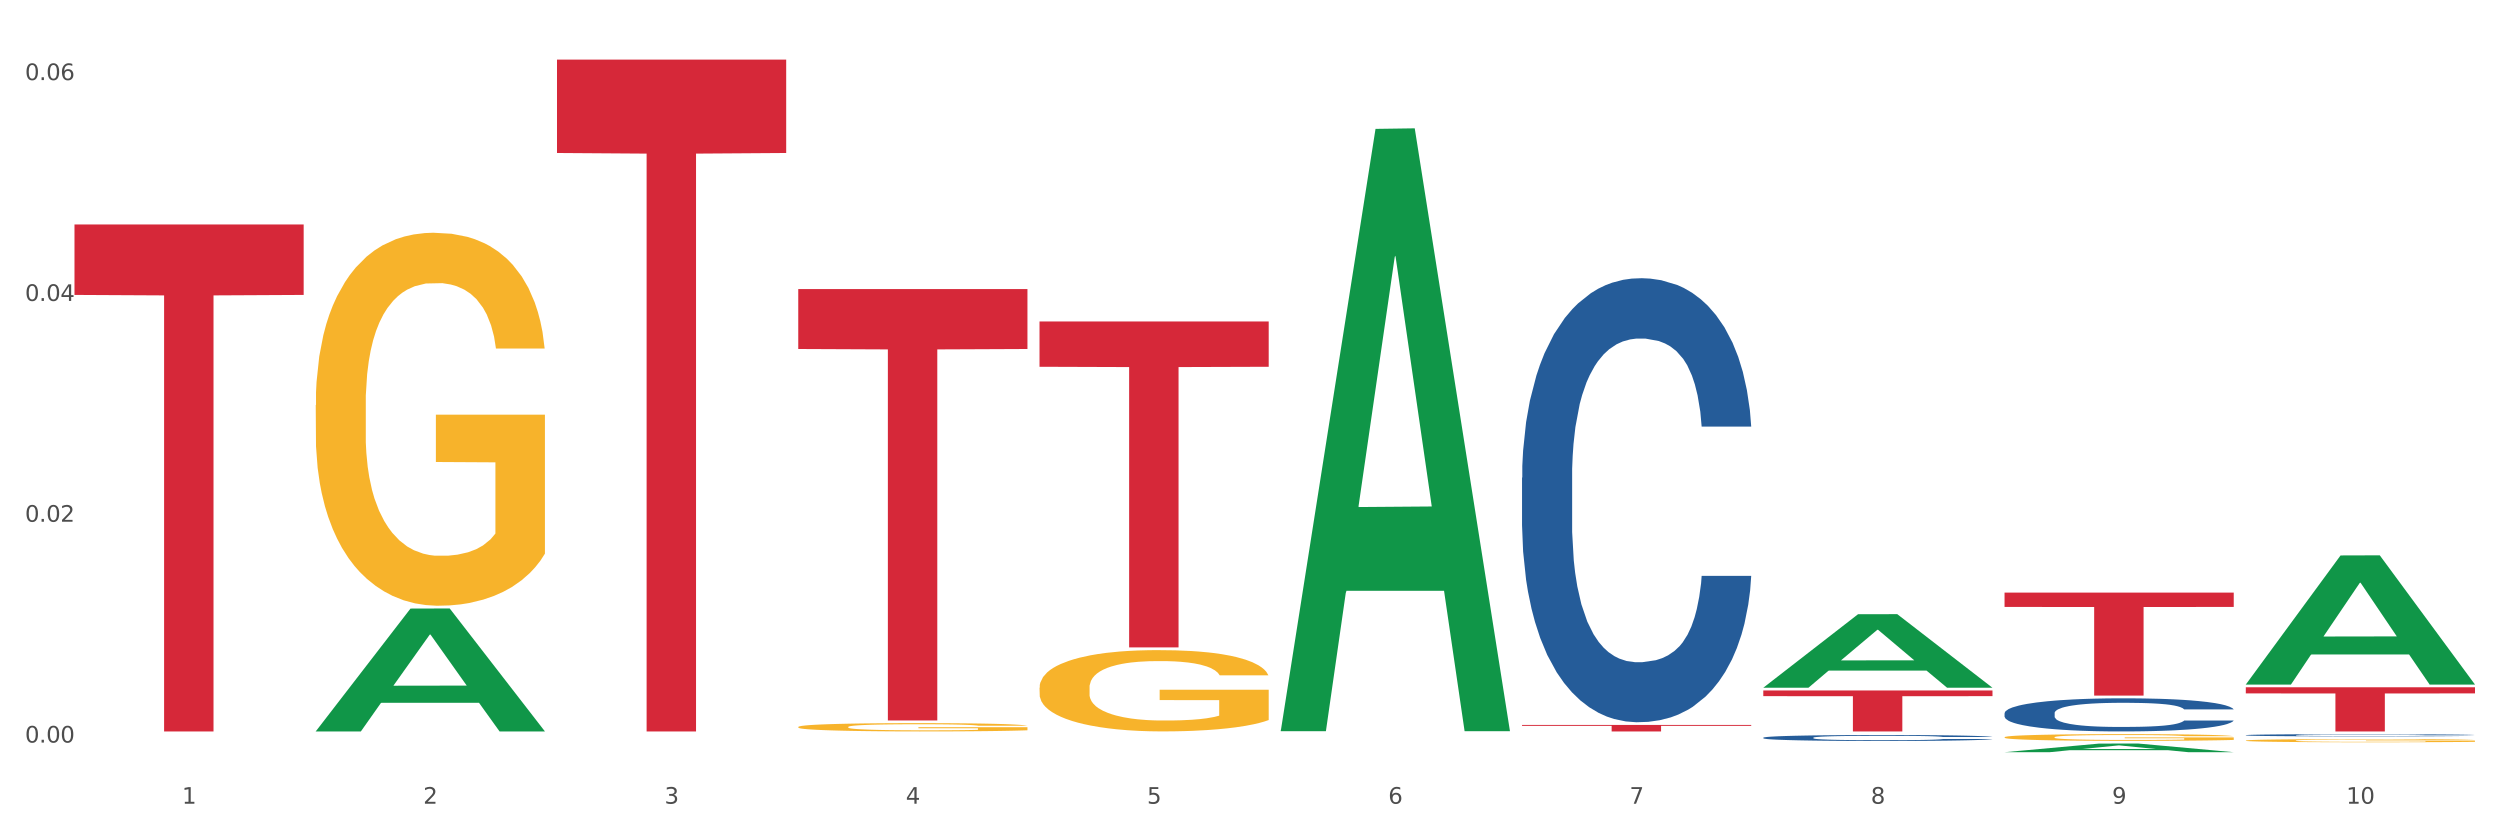 <?xml version="1.0" encoding="utf-8" standalone="no"?>
<!DOCTYPE svg PUBLIC "-//W3C//DTD SVG 1.1//EN"
  "http://www.w3.org/Graphics/SVG/1.1/DTD/svg11.dtd">
<svg xmlns:xlink="http://www.w3.org/1999/xlink" width="1080pt" height="360pt" viewBox="0 0 1080 360" xmlns="http://www.w3.org/2000/svg" version="1.1">
 <rect x="0" y="0" width="1080" height="360" fill="#333333" stroke="none"/>
 <defs>
  <style type="text/css">*{stroke-linejoin: round; stroke-linecap: butt}</style>
 </defs>
 <g id="figure_1">
  <g id="patch_1">
   <path d="M 0 360 
L 1080 360 
L 1080 0 
L 0 0 
z
" style="fill: #ffffff; stroke: #ffffff; stroke-linejoin: miter"/>
  </g>
  <g id="axes_1">
   <g id="matplotlib.axis_1">
    <g id="xtick_1">
     <g id="text_1">
      <!-- 1 -->
      <g style="fill: #4d4d4d" transform="translate(78.627 347.204) scale(0.096 -0.096)">
       <defs>
        <path id="DejaVuSans-31" d="M 794 531 
L 1825 531 
L 1825 4091 
L 703 3866 
L 703 4441 
L 1819 4666 
L 2450 4666 
L 2450 531 
L 3481 531 
L 3481 0 
L 794 0 
L 794 531 
z
" transform="scale(0.016)"/>
       </defs>
       <use xlink:href="#DejaVuSans-31"/>
      </g>
     </g>
    </g>
    <g id="xtick_2">
     <g id="text_2">
      <!-- 2 -->
      <g style="fill: #4d4d4d" transform="translate(182.851 347.204) scale(0.096 -0.096)">
       <defs>
        <path id="DejaVuSans-32" d="M 1228 531 
L 3431 531 
L 3431 0 
L 469 0 
L 469 531 
Q 828 903 1448 1529 
Q 2069 2156 2228 2338 
Q 2531 2678 2651 2914 
Q 2772 3150 2772 3378 
Q 2772 3750 2511 3984 
Q 2250 4219 1831 4219 
Q 1534 4219 1204 4116 
Q 875 4013 500 3803 
L 500 4441 
Q 881 4594 1212 4672 
Q 1544 4750 1819 4750 
Q 2544 4750 2975 4387 
Q 3406 4025 3406 3419 
Q 3406 3131 3298 2873 
Q 3191 2616 2906 2266 
Q 2828 2175 2409 1742 
Q 1991 1309 1228 531 
z
" transform="scale(0.016)"/>
       </defs>
       <use xlink:href="#DejaVuSans-32"/>
      </g>
     </g>
    </g>
    <g id="xtick_3">
     <g id="text_3">
      <!-- 3 -->
      <g style="fill: #4d4d4d" transform="translate(287.074 347.204) scale(0.096 -0.096)">
       <defs>
        <path id="DejaVuSans-33" d="M 2597 2516 
Q 3050 2419 3304 2112 
Q 3559 1806 3559 1356 
Q 3559 666 3084 287 
Q 2609 -91 1734 -91 
Q 1441 -91 1130 -33 
Q 819 25 488 141 
L 488 750 
Q 750 597 1062 519 
Q 1375 441 1716 441 
Q 2309 441 2620 675 
Q 2931 909 2931 1356 
Q 2931 1769 2642 2001 
Q 2353 2234 1838 2234 
L 1294 2234 
L 1294 2753 
L 1863 2753 
Q 2328 2753 2575 2939 
Q 2822 3125 2822 3475 
Q 2822 3834 2567 4026 
Q 2313 4219 1838 4219 
Q 1578 4219 1281 4162 
Q 984 4106 628 3988 
L 628 4550 
Q 988 4650 1302 4700 
Q 1616 4750 1894 4750 
Q 2613 4750 3031 4423 
Q 3450 4097 3450 3541 
Q 3450 3153 3228 2886 
Q 3006 2619 2597 2516 
z
" transform="scale(0.016)"/>
       </defs>
       <use xlink:href="#DejaVuSans-33"/>
      </g>
     </g>
    </g>
    <g id="xtick_4">
     <g id="text_4">
      <!-- 4 -->
      <g style="fill: #4d4d4d" transform="translate(391.298 347.204) scale(0.096 -0.096)">
       <defs>
        <path id="DejaVuSans-34" d="M 2419 4116 
L 825 1625 
L 2419 1625 
L 2419 4116 
z
M 2253 4666 
L 3047 4666 
L 3047 1625 
L 3713 1625 
L 3713 1100 
L 3047 1100 
L 3047 0 
L 2419 0 
L 2419 1100 
L 313 1100 
L 313 1709 
L 2253 4666 
z
" transform="scale(0.016)"/>
       </defs>
       <use xlink:href="#DejaVuSans-34"/>
      </g>
     </g>
    </g>
    <g id="xtick_5">
     <g id="text_5">
      <!-- 5 -->
      <g style="fill: #4d4d4d" transform="translate(495.522 347.204) scale(0.096 -0.096)">
       <defs>
        <path id="DejaVuSans-35" d="M 691 4666 
L 3169 4666 
L 3169 4134 
L 1269 4134 
L 1269 2991 
Q 1406 3038 1543 3061 
Q 1681 3084 1819 3084 
Q 2600 3084 3056 2656 
Q 3513 2228 3513 1497 
Q 3513 744 3044 326 
Q 2575 -91 1722 -91 
Q 1428 -91 1123 -41 
Q 819 9 494 109 
L 494 744 
Q 775 591 1075 516 
Q 1375 441 1709 441 
Q 2250 441 2565 725 
Q 2881 1009 2881 1497 
Q 2881 1984 2565 2268 
Q 2250 2553 1709 2553 
Q 1456 2553 1204 2497 
Q 953 2441 691 2322 
L 691 4666 
z
" transform="scale(0.016)"/>
       </defs>
       <use xlink:href="#DejaVuSans-35"/>
      </g>
     </g>
    </g>
    <g id="xtick_6">
     <g id="text_6">
      <!-- 6 -->
      <g style="fill: #4d4d4d" transform="translate(599.745 347.204) scale(0.096 -0.096)">
       <defs>
        <path id="DejaVuSans-36" d="M 2113 2584 
Q 1688 2584 1439 2293 
Q 1191 2003 1191 1497 
Q 1191 994 1439 701 
Q 1688 409 2113 409 
Q 2538 409 2786 701 
Q 3034 994 3034 1497 
Q 3034 2003 2786 2293 
Q 2538 2584 2113 2584 
z
M 3366 4563 
L 3366 3988 
Q 3128 4100 2886 4159 
Q 2644 4219 2406 4219 
Q 1781 4219 1451 3797 
Q 1122 3375 1075 2522 
Q 1259 2794 1537 2939 
Q 1816 3084 2150 3084 
Q 2853 3084 3261 2657 
Q 3669 2231 3669 1497 
Q 3669 778 3244 343 
Q 2819 -91 2113 -91 
Q 1303 -91 875 529 
Q 447 1150 447 2328 
Q 447 3434 972 4092 
Q 1497 4750 2381 4750 
Q 2619 4750 2861 4703 
Q 3103 4656 3366 4563 
z
" transform="scale(0.016)"/>
       </defs>
       <use xlink:href="#DejaVuSans-36"/>
      </g>
     </g>
    </g>
    <g id="xtick_7">
     <g id="text_7">
      <!-- 7 -->
      <g style="fill: #4d4d4d" transform="translate(703.969 347.204) scale(0.096 -0.096)">
       <defs>
        <path id="DejaVuSans-37" d="M 525 4666 
L 3525 4666 
L 3525 4397 
L 1831 0 
L 1172 0 
L 2766 4134 
L 525 4134 
L 525 4666 
z
" transform="scale(0.016)"/>
       </defs>
       <use xlink:href="#DejaVuSans-37"/>
      </g>
     </g>
    </g>
    <g id="xtick_8">
     <g id="text_8">
      <!-- 8 -->
      <g style="fill: #4d4d4d" transform="translate(808.193 347.204) scale(0.096 -0.096)">
       <defs>
        <path id="DejaVuSans-38" d="M 2034 2216 
Q 1584 2216 1326 1975 
Q 1069 1734 1069 1313 
Q 1069 891 1326 650 
Q 1584 409 2034 409 
Q 2484 409 2743 651 
Q 3003 894 3003 1313 
Q 3003 1734 2745 1975 
Q 2488 2216 2034 2216 
z
M 1403 2484 
Q 997 2584 770 2862 
Q 544 3141 544 3541 
Q 544 4100 942 4425 
Q 1341 4750 2034 4750 
Q 2731 4750 3128 4425 
Q 3525 4100 3525 3541 
Q 3525 3141 3298 2862 
Q 3072 2584 2669 2484 
Q 3125 2378 3379 2068 
Q 3634 1759 3634 1313 
Q 3634 634 3220 271 
Q 2806 -91 2034 -91 
Q 1263 -91 848 271 
Q 434 634 434 1313 
Q 434 1759 690 2068 
Q 947 2378 1403 2484 
z
M 1172 3481 
Q 1172 3119 1398 2916 
Q 1625 2713 2034 2713 
Q 2441 2713 2670 2916 
Q 2900 3119 2900 3481 
Q 2900 3844 2670 4047 
Q 2441 4250 2034 4250 
Q 1625 4250 1398 4047 
Q 1172 3844 1172 3481 
z
" transform="scale(0.016)"/>
       </defs>
       <use xlink:href="#DejaVuSans-38"/>
      </g>
     </g>
    </g>
    <g id="xtick_9">
     <g id="text_9">
      <!-- 9 -->
      <g style="fill: #4d4d4d" transform="translate(912.416 347.204) scale(0.096 -0.096)">
       <defs>
        <path id="DejaVuSans-39" d="M 703 97 
L 703 672 
Q 941 559 1184 500 
Q 1428 441 1663 441 
Q 2288 441 2617 861 
Q 2947 1281 2994 2138 
Q 2813 1869 2534 1725 
Q 2256 1581 1919 1581 
Q 1219 1581 811 2004 
Q 403 2428 403 3163 
Q 403 3881 828 4315 
Q 1253 4750 1959 4750 
Q 2769 4750 3195 4129 
Q 3622 3509 3622 2328 
Q 3622 1225 3098 567 
Q 2575 -91 1691 -91 
Q 1453 -91 1209 -44 
Q 966 3 703 97 
z
M 1959 2075 
Q 2384 2075 2632 2365 
Q 2881 2656 2881 3163 
Q 2881 3666 2632 3958 
Q 2384 4250 1959 4250 
Q 1534 4250 1286 3958 
Q 1038 3666 1038 3163 
Q 1038 2656 1286 2365 
Q 1534 2075 1959 2075 
z
" transform="scale(0.016)"/>
       </defs>
       <use xlink:href="#DejaVuSans-39"/>
      </g>
     </g>
    </g>
    <g id="xtick_10">
     <g id="text_10">
      <!-- 10 -->
      <g style="fill: #4d4d4d" transform="translate(1013.586 347.204) scale(0.096 -0.096)">
       <defs>
        <path id="DejaVuSans-30" d="M 2034 4250 
Q 1547 4250 1301 3770 
Q 1056 3291 1056 2328 
Q 1056 1369 1301 889 
Q 1547 409 2034 409 
Q 2525 409 2770 889 
Q 3016 1369 3016 2328 
Q 3016 3291 2770 3770 
Q 2525 4250 2034 4250 
z
M 2034 4750 
Q 2819 4750 3233 4129 
Q 3647 3509 3647 2328 
Q 3647 1150 3233 529 
Q 2819 -91 2034 -91 
Q 1250 -91 836 529 
Q 422 1150 422 2328 
Q 422 3509 836 4129 
Q 1250 4750 2034 4750 
z
" transform="scale(0.016)"/>
       </defs>
       <use xlink:href="#DejaVuSans-31"/>
       <use xlink:href="#DejaVuSans-30" transform="translate(63.623 0)"/>
      </g>
     </g>
    </g>
    <g id="xtick_11"/>
    <g id="xtick_12"/>
    <g id="xtick_13"/>
    <g id="xtick_14"/>
    <g id="xtick_15"/>
    <g id="xtick_16"/>
    <g id="xtick_17"/>
    <g id="xtick_18"/>
    <g id="xtick_19"/>
   </g>
   <g id="matplotlib.axis_2">
    <g id="ytick_1">
     <g id="text_11">
      <!-- 0.00 -->
      <g style="fill: #4d4d4d" transform="translate(10.8 320.793) scale(0.096 -0.096)">
       <defs>
        <path id="DejaVuSans-2e" d="M 684 794 
L 1344 794 
L 1344 0 
L 684 0 
L 684 794 
z
" transform="scale(0.016)"/>
       </defs>
       <use xlink:href="#DejaVuSans-30"/>
       <use xlink:href="#DejaVuSans-2e" transform="translate(63.623 0)"/>
       <use xlink:href="#DejaVuSans-30" transform="translate(95.41 0)"/>
       <use xlink:href="#DejaVuSans-30" transform="translate(159.033 0)"/>
      </g>
     </g>
    </g>
    <g id="ytick_2">
     <g id="text_12">
      <!-- 0.02 -->
      <g style="fill: #4d4d4d" transform="translate(10.8 225.396) scale(0.096 -0.096)">
       <use xlink:href="#DejaVuSans-30"/>
       <use xlink:href="#DejaVuSans-2e" transform="translate(63.623 0)"/>
       <use xlink:href="#DejaVuSans-30" transform="translate(95.41 0)"/>
       <use xlink:href="#DejaVuSans-32" transform="translate(159.033 0)"/>
      </g>
     </g>
    </g>
    <g id="ytick_3">
     <g id="text_13">
      <!-- 0.04 -->
      <g style="fill: #4d4d4d" transform="translate(10.8 129.999) scale(0.096 -0.096)">
       <use xlink:href="#DejaVuSans-30"/>
       <use xlink:href="#DejaVuSans-2e" transform="translate(63.623 0)"/>
       <use xlink:href="#DejaVuSans-30" transform="translate(95.41 0)"/>
       <use xlink:href="#DejaVuSans-34" transform="translate(159.033 0)"/>
      </g>
     </g>
    </g>
    <g id="ytick_4">
     <g id="text_14">
      <!-- 0.06 -->
      <g style="fill: #4d4d4d" transform="translate(10.8 34.602) scale(0.096 -0.096)">
       <use xlink:href="#DejaVuSans-30"/>
       <use xlink:href="#DejaVuSans-2e" transform="translate(63.623 0)"/>
       <use xlink:href="#DejaVuSans-30" transform="translate(95.41 0)"/>
       <use xlink:href="#DejaVuSans-36" transform="translate(159.033 0)"/>
      </g>
     </g>
    </g>
    <g id="ytick_5"/>
    <g id="ytick_6"/>
    <g id="ytick_7"/>
   </g>
   <g id="PolyCollection_1">
    <path d="M 136.399 315.88 
L 136.501 315.83 
L 177.331 262.902 
L 194.275 262.852 
L 235.411 315.98 
L 215.813 315.98 
L 206.932 303.608 
L 164.775 303.608 
L 164.469 303.808 
L 155.895 315.98 
L 136.399 315.98 
L 136.399 315.88 
L 170.083 296.225 
L 201.624 296.175 
L 186.007 274.176 
L 185.803 274.076 
L 185.599 274.226 
L 169.981 296.175 
L 170.083 296.225 
L 136.399 315.88 
z
" clip-path="url(#p6801b4adf6)" style="fill: #109648"/>
    <path d="M 761.74 318.682 
L 761.857 318.679 
L 761.857 318.613 
L 762.208 318.523 
L 763.496 318.358 
L 765.134 318.233 
L 767.943 318.086 
L 769.465 318.025 
L 771.454 317.956 
L 775.551 317.845 
L 780.232 317.751 
L 783.509 317.699 
L 785.967 317.666 
L 791.467 317.607 
L 794.627 317.581 
L 797.904 317.559 
L 800.713 317.545 
L 805.395 317.529 
L 809.14 317.521 
L 813.47 317.519 
L 817.098 317.521 
L 821.897 317.531 
L 828.919 317.559 
L 831.611 317.576 
L 835.239 317.604 
L 838.984 317.642 
L 842.027 317.68 
L 845.538 317.734 
L 849.166 317.805 
L 852.677 317.895 
L 855.135 317.978 
L 857.125 318.065 
L 858.88 318.171 
L 860.168 318.287 
L 860.753 318.384 
L 839.335 318.384 
L 838.75 318.297 
L 837.58 318.202 
L 836.409 318.138 
L 835.122 318.086 
L 833.132 318.027 
L 831.377 317.989 
L 828.451 317.944 
L 825.759 317.916 
L 823.535 317.9 
L 820.843 317.885 
L 815.109 317.871 
L 811.012 317.871 
L 808.438 317.876 
L 805.278 317.888 
L 802.586 317.904 
L 799.426 317.933 
L 796.968 317.963 
L 794.51 318.004 
L 793.106 318.032 
L 790.999 318.084 
L 789.595 318.126 
L 787.722 318.2 
L 786.669 318.252 
L 784.796 318.386 
L 783.977 318.486 
L 783.626 318.554 
L 783.392 318.63 
L 783.392 318.999 
L 784.094 319.164 
L 784.679 319.235 
L 785.616 319.315 
L 787.371 319.419 
L 789.946 319.521 
L 792.638 319.594 
L 794.862 319.639 
L 796.968 319.672 
L 799.075 319.698 
L 801.65 319.722 
L 803.756 319.736 
L 806.916 319.75 
L 810.661 319.757 
L 813.587 319.757 
L 819.556 319.745 
L 822.248 319.734 
L 824.823 319.717 
L 827.632 319.691 
L 829.855 319.663 
L 831.143 319.641 
L 833.249 319.596 
L 834.888 319.549 
L 836.292 319.495 
L 837.229 319.448 
L 838.282 319.377 
L 839.101 319.296 
L 839.335 319.254 
L 860.753 319.254 
L 860.285 319.339 
L 859.465 319.422 
L 857.827 319.533 
L 856.539 319.596 
L 854.55 319.674 
L 852.443 319.741 
L 849.517 319.814 
L 846.825 319.868 
L 844.017 319.915 
L 840.974 319.958 
L 835.473 320.017 
L 833.483 320.034 
L 829.27 320.062 
L 825.993 320.079 
L 821.195 320.095 
L 816.279 320.105 
L 811.13 320.107 
L 806.565 320.102 
L 801.533 320.088 
L 798.373 320.074 
L 794.862 320.053 
L 790.765 320.019 
L 786.903 319.979 
L 783.275 319.932 
L 779.881 319.878 
L 776.721 319.816 
L 772.625 319.715 
L 769.582 319.615 
L 767.358 319.523 
L 765.837 319.445 
L 764.315 319.346 
L 763.496 319.277 
L 762.208 319.112 
L 761.74 318.958 
L 761.74 318.682 
z
" clip-path="url(#p6801b4adf6)" style="fill: #255c99"/>
    <path d="M 865.964 308.099 
L 866.081 308.085 
L 866.081 307.72 
L 866.432 307.223 
L 867.719 306.308 
L 869.358 305.615 
L 872.167 304.805 
L 873.688 304.465 
L 875.678 304.086 
L 879.774 303.472 
L 884.456 302.949 
L 887.733 302.661 
L 890.19 302.478 
L 895.691 302.152 
L 898.851 302.008 
L 902.128 301.89 
L 904.937 301.812 
L 909.618 301.72 
L 913.364 301.681 
L 917.694 301.668 
L 921.322 301.681 
L 926.12 301.733 
L 933.143 301.89 
L 935.834 301.982 
L 939.463 302.139 
L 943.208 302.348 
L 946.251 302.557 
L 949.762 302.857 
L 953.39 303.25 
L 956.901 303.746 
L 959.359 304.204 
L 961.348 304.687 
L 963.104 305.275 
L 964.391 305.916 
L 964.976 306.452 
L 943.559 306.452 
L 942.974 305.968 
L 941.803 305.445 
L 940.633 305.092 
L 939.346 304.805 
L 937.356 304.478 
L 935.6 304.269 
L 932.674 304.021 
L 929.983 303.864 
L 927.759 303.772 
L 925.067 303.694 
L 919.332 303.615 
L 915.236 303.615 
L 912.661 303.642 
L 909.501 303.707 
L 906.81 303.798 
L 903.65 303.955 
L 901.192 304.125 
L 898.734 304.347 
L 897.33 304.504 
L 895.223 304.792 
L 893.819 305.027 
L 891.946 305.432 
L 890.893 305.72 
L 889.02 306.465 
L 888.201 307.014 
L 887.85 307.393 
L 887.616 307.811 
L 887.616 309.85 
L 888.318 310.765 
L 888.903 311.157 
L 889.839 311.601 
L 891.595 312.176 
L 894.17 312.738 
L 896.861 313.144 
L 899.085 313.392 
L 901.192 313.575 
L 903.298 313.719 
L 905.873 313.849 
L 907.98 313.928 
L 911.14 314.006 
L 914.885 314.045 
L 917.811 314.045 
L 923.78 313.98 
L 926.472 313.915 
L 929.046 313.823 
L 931.855 313.68 
L 934.079 313.523 
L 935.366 313.405 
L 937.473 313.157 
L 939.111 312.895 
L 940.516 312.595 
L 941.452 312.333 
L 942.505 311.941 
L 943.325 311.497 
L 943.559 311.262 
L 964.976 311.262 
L 964.508 311.732 
L 963.689 312.19 
L 962.05 312.804 
L 960.763 313.157 
L 958.773 313.588 
L 956.667 313.954 
L 953.741 314.359 
L 951.049 314.66 
L 948.24 314.921 
L 945.197 315.156 
L 939.697 315.483 
L 937.707 315.575 
L 933.494 315.732 
L 930.217 315.823 
L 925.418 315.915 
L 920.503 315.967 
L 915.353 315.98 
L 910.789 315.954 
L 905.756 315.875 
L 902.596 315.797 
L 899.085 315.679 
L 894.989 315.496 
L 891.127 315.274 
L 887.499 315.013 
L 884.105 314.712 
L 880.945 314.372 
L 876.848 313.81 
L 873.805 313.261 
L 871.582 312.752 
L 870.06 312.32 
L 868.539 311.771 
L 867.719 311.392 
L 866.432 310.477 
L 865.964 309.628 
L 865.964 308.099 
z
" clip-path="url(#p6801b4adf6)" style="fill: #255c99"/>
    <path d="M 970.188 317.584 
L 970.305 317.583 
L 970.305 317.558 
L 970.656 317.524 
L 971.943 317.462 
L 973.582 317.414 
L 976.39 317.359 
L 977.912 317.336 
L 979.902 317.31 
L 983.998 317.268 
L 988.679 317.233 
L 991.956 317.213 
L 994.414 317.201 
L 999.915 317.178 
L 1003.075 317.169 
L 1006.352 317.161 
L 1009.161 317.155 
L 1013.842 317.149 
L 1017.587 317.146 
L 1021.917 317.145 
L 1025.546 317.146 
L 1030.344 317.15 
L 1037.366 317.161 
L 1040.058 317.167 
L 1043.686 317.177 
L 1047.431 317.192 
L 1050.474 317.206 
L 1053.985 317.226 
L 1057.613 317.253 
L 1061.125 317.287 
L 1063.582 317.318 
L 1065.572 317.351 
L 1067.327 317.391 
L 1068.615 317.435 
L 1069.2 317.471 
L 1047.782 317.471 
L 1047.197 317.438 
L 1046.027 317.403 
L 1044.857 317.379 
L 1043.569 317.359 
L 1041.58 317.337 
L 1039.824 317.323 
L 1036.898 317.306 
L 1034.206 317.295 
L 1031.983 317.289 
L 1029.291 317.283 
L 1023.556 317.278 
L 1019.46 317.278 
L 1016.885 317.28 
L 1013.725 317.284 
L 1011.033 317.291 
L 1007.873 317.301 
L 1005.415 317.313 
L 1002.958 317.328 
L 1001.553 317.339 
L 999.447 317.358 
L 998.042 317.374 
L 996.17 317.402 
L 995.116 317.422 
L 993.244 317.472 
L 992.424 317.51 
L 992.073 317.536 
L 991.839 317.564 
L 991.839 317.703 
L 992.541 317.765 
L 993.127 317.792 
L 994.063 317.822 
L 995.818 317.861 
L 998.393 317.9 
L 1001.085 317.927 
L 1003.309 317.944 
L 1005.415 317.957 
L 1007.522 317.967 
L 1010.097 317.975 
L 1012.203 317.981 
L 1015.363 317.986 
L 1019.109 317.989 
L 1022.035 317.989 
L 1028.003 317.984 
L 1030.695 317.98 
L 1033.27 317.974 
L 1036.079 317.964 
L 1038.303 317.953 
L 1039.59 317.945 
L 1041.697 317.928 
L 1043.335 317.91 
L 1044.739 317.89 
L 1045.676 317.872 
L 1046.729 317.845 
L 1047.548 317.815 
L 1047.782 317.799 
L 1069.2 317.799 
L 1068.732 317.831 
L 1067.913 317.862 
L 1066.274 317.904 
L 1064.987 317.928 
L 1062.997 317.958 
L 1060.89 317.983 
L 1057.965 318.01 
L 1055.273 318.031 
L 1052.464 318.049 
L 1049.421 318.065 
L 1043.92 318.087 
L 1041.931 318.093 
L 1037.717 318.104 
L 1034.44 318.11 
L 1029.642 318.116 
L 1024.726 318.12 
L 1019.577 318.121 
L 1015.012 318.119 
L 1009.98 318.114 
L 1006.82 318.108 
L 1003.309 318.1 
L 999.212 318.088 
L 995.35 318.073 
L 991.722 318.055 
L 988.328 318.034 
L 985.168 318.011 
L 981.072 317.973 
L 978.029 317.935 
L 975.805 317.901 
L 974.284 317.871 
L 972.762 317.834 
L 971.943 317.808 
L 970.656 317.746 
L 970.188 317.688 
L 970.188 317.584 
z
" clip-path="url(#p6801b4adf6)" style="fill: #255c99"/>
    <path d="M 970.188 296.905 
L 1069.2 296.905 
L 1069.2 299.556 
L 1030.252 299.574 
L 1030.252 315.98 
L 1008.901 315.98 
L 1008.901 299.574 
L 970.188 299.556 
L 970.188 296.923 
L 970.188 296.905 
z
" clip-path="url(#p6801b4adf6)" style="fill: #d62839"/>
    <path d="M 865.964 256.009 
L 964.976 256.009 
L 964.976 262.192 
L 926.028 262.234 
L 926.028 300.502 
L 904.677 300.502 
L 904.677 262.234 
L 865.964 262.192 
L 865.964 256.05 
L 865.964 256.009 
z
" clip-path="url(#p6801b4adf6)" style="fill: #d62839"/>
    <path d="M 761.74 298.279 
L 860.753 298.279 
L 860.753 300.739 
L 821.805 300.756 
L 821.805 315.98 
L 800.454 315.98 
L 800.454 300.756 
L 761.74 300.739 
L 761.74 298.296 
L 761.74 298.279 
z
" clip-path="url(#p6801b4adf6)" style="fill: #d62839"/>
    <path d="M 657.517 206.373 
L 657.634 206.198 
L 657.634 201.292 
L 657.985 194.635 
L 659.272 182.372 
L 660.911 173.087 
L 663.72 162.225 
L 665.241 157.67 
L 667.231 152.59 
L 671.327 144.356 
L 676.008 137.348 
L 679.285 133.494 
L 681.743 131.041 
L 687.244 126.662 
L 690.404 124.734 
L 693.681 123.158 
L 696.49 122.107 
L 701.171 120.88 
L 704.916 120.355 
L 709.247 120.18 
L 712.875 120.355 
L 717.673 121.055 
L 724.695 123.158 
L 727.387 124.384 
L 731.015 126.486 
L 734.76 129.289 
L 737.803 132.092 
L 741.314 136.122 
L 744.943 141.377 
L 748.454 148.035 
L 750.911 154.166 
L 752.901 160.648 
L 754.657 168.532 
L 755.944 177.116 
L 756.529 184.299 
L 735.112 184.299 
L 734.526 177.817 
L 733.356 170.809 
L 732.186 166.079 
L 730.898 162.225 
L 728.909 157.845 
L 727.153 155.042 
L 724.227 151.714 
L 721.535 149.611 
L 719.312 148.385 
L 716.62 147.334 
L 710.885 146.283 
L 706.789 146.283 
L 704.214 146.633 
L 701.054 147.509 
L 698.362 148.735 
L 695.202 150.838 
L 692.745 153.115 
L 690.287 156.093 
L 688.882 158.196 
L 686.776 162.05 
L 685.371 165.203 
L 683.499 170.634 
L 682.445 174.488 
L 680.573 184.474 
L 679.754 191.832 
L 679.402 196.912 
L 679.168 202.519 
L 679.168 229.848 
L 679.871 242.111 
L 680.456 247.367 
L 681.392 253.323 
L 683.148 261.032 
L 685.722 268.565 
L 688.414 273.996 
L 690.638 277.324 
L 692.745 279.777 
L 694.851 281.704 
L 697.426 283.456 
L 699.533 284.507 
L 702.693 285.558 
L 706.438 286.084 
L 709.364 286.084 
L 715.332 285.208 
L 718.024 284.332 
L 720.599 283.106 
L 723.408 281.179 
L 725.632 279.076 
L 726.919 277.5 
L 729.026 274.171 
L 730.664 270.667 
L 732.069 266.638 
L 733.005 263.134 
L 734.058 257.878 
L 734.877 251.922 
L 735.112 248.769 
L 756.529 248.769 
L 756.061 255.075 
L 755.242 261.207 
L 753.603 269.441 
L 752.316 274.171 
L 750.326 279.952 
L 748.22 284.858 
L 745.294 290.288 
L 742.602 294.318 
L 739.793 297.822 
L 736.75 300.975 
L 731.249 305.355 
L 729.26 306.581 
L 725.046 308.683 
L 721.769 309.91 
L 716.971 311.136 
L 712.055 311.837 
L 706.906 312.012 
L 702.341 311.661 
L 697.309 310.61 
L 694.149 309.559 
L 690.638 307.983 
L 686.542 305.53 
L 682.679 302.552 
L 679.051 299.048 
L 675.657 295.019 
L 672.497 290.464 
L 668.401 282.93 
L 665.358 275.572 
L 663.134 268.74 
L 661.613 262.959 
L 660.091 255.601 
L 659.272 250.52 
L 657.985 238.257 
L 657.517 226.87 
L 657.517 206.373 
z
" clip-path="url(#p6801b4adf6)" style="fill: #255c99"/>
    <path d="M 657.517 313.177 
L 756.529 313.177 
L 756.529 313.567 
L 717.581 313.569 
L 717.581 315.98 
L 696.23 315.98 
L 696.23 313.569 
L 657.517 313.567 
L 657.517 313.18 
L 657.517 313.177 
z
" clip-path="url(#p6801b4adf6)" style="fill: #d62839"/>
    <path d="M 344.846 124.868 
L 443.858 124.868 
L 443.858 150.766 
L 404.91 150.941 
L 404.91 311.229 
L 383.559 311.229 
L 383.559 150.941 
L 344.846 150.766 
L 344.846 125.043 
L 344.846 124.868 
z
" clip-path="url(#p6801b4adf6)" style="fill: #d62839"/>
    <path d="M 240.622 25.759 
L 339.635 25.759 
L 339.635 66.091 
L 300.687 66.363 
L 300.687 315.98 
L 279.336 315.98 
L 279.336 66.363 
L 240.622 66.091 
L 240.622 26.032 
L 240.622 25.759 
z
" clip-path="url(#p6801b4adf6)" style="fill: #d62839"/>
    <path d="M 32.175 96.969 
L 131.187 96.969 
L 131.187 127.404 
L 92.239 127.61 
L 92.239 315.98 
L 70.888 315.98 
L 70.888 127.61 
L 32.175 127.404 
L 32.175 97.175 
L 32.175 96.969 
z
" clip-path="url(#p6801b4adf6)" style="fill: #d62839"/>
    <path d="M 970.188 319.919 
L 970.304 319.918 
L 970.304 319.873 
L 970.538 319.834 
L 971.707 319.74 
L 973.461 319.663 
L 974.747 319.622 
L 976.032 319.588 
L 977.552 319.554 
L 979.422 319.519 
L 982.813 319.468 
L 984.917 319.441 
L 987.488 319.414 
L 992.164 319.374 
L 995.554 319.351 
L 999.061 319.332 
L 1004.789 319.31 
L 1008.53 319.3 
L 1012.505 319.292 
L 1017.297 319.287 
L 1020.921 319.286 
L 1028.87 319.29 
L 1035.65 319.301 
L 1038.923 319.31 
L 1043.132 319.325 
L 1045.353 319.335 
L 1048.977 319.355 
L 1052.717 319.381 
L 1055.289 319.404 
L 1059.147 319.446 
L 1062.069 319.489 
L 1064.758 319.541 
L 1066.161 319.578 
L 1067.213 319.612 
L 1068.148 319.65 
L 1069.083 319.712 
L 1048.041 319.712 
L 1047.223 319.668 
L 1045.937 319.627 
L 1044.067 319.587 
L 1042.43 319.561 
L 1039.625 319.53 
L 1037.053 319.51 
L 1034.364 319.495 
L 1031.091 319.483 
L 1028.52 319.476 
L 1024.896 319.471 
L 1017.765 319.473 
L 1012.972 319.483 
L 1009.699 319.495 
L 1007.595 319.506 
L 1005.724 319.519 
L 1003.62 319.536 
L 1001.165 319.563 
L 999.412 319.587 
L 997.659 319.617 
L 996.256 319.647 
L 994.97 319.682 
L 993.918 319.719 
L 993.1 319.758 
L 992.398 319.805 
L 991.814 319.884 
L 991.814 320.056 
L 992.047 320.095 
L 992.632 320.146 
L 993.333 320.185 
L 994.502 320.231 
L 995.554 320.262 
L 997.542 320.307 
L 999.763 320.345 
L 1001.516 320.369 
L 1003.27 320.389 
L 1006.309 320.416 
L 1009.699 320.439 
L 1012.621 320.452 
L 1016.596 320.465 
L 1019.285 320.47 
L 1021.623 320.472 
L 1027.351 320.472 
L 1031.442 320.469 
L 1036.001 320.46 
L 1039.508 320.449 
L 1042.43 320.435 
L 1045.704 320.412 
L 1047.808 320.391 
L 1047.808 320.13 
L 1022.09 320.128 
L 1022.09 319.954 
L 1069.2 319.954 
L 1069.2 320.465 
L 1067.213 320.491 
L 1064.992 320.515 
L 1062.654 320.536 
L 1059.147 320.563 
L 1054.938 320.588 
L 1051.198 320.605 
L 1047.223 320.62 
L 1042.547 320.634 
L 1036.469 320.646 
L 1032.728 320.651 
L 1028.052 320.655 
L 1022.558 320.656 
L 1017.765 320.654 
L 1013.089 320.648 
L 1008.179 320.636 
L 1003.387 320.62 
L 999.763 320.604 
L 996.139 320.584 
L 992.281 320.558 
L 989.242 320.533 
L 986.904 320.51 
L 984.332 320.481 
L 981.527 320.444 
L 979.422 320.41 
L 977.552 320.375 
L 975.565 320.33 
L 974.162 320.291 
L 972.759 320.242 
L 971.941 320.206 
L 971.006 320.15 
L 970.304 320.071 
L 970.188 319.919 
z
" clip-path="url(#p6801b4adf6)" style="fill: #f7b32b"/>
    <path d="M 865.964 318.489 
L 866.081 318.486 
L 866.081 318.391 
L 866.315 318.308 
L 867.484 318.109 
L 869.237 317.945 
L 870.523 317.857 
L 871.809 317.785 
L 873.329 317.714 
L 875.199 317.639 
L 878.589 317.53 
L 880.693 317.475 
L 883.265 317.416 
L 887.941 317.331 
L 891.331 317.283 
L 894.838 317.244 
L 900.566 317.196 
L 904.306 317.175 
L 908.281 317.159 
L 913.074 317.148 
L 916.698 317.145 
L 924.647 317.153 
L 931.427 317.177 
L 934.7 317.196 
L 938.908 317.228 
L 941.129 317.249 
L 944.753 317.291 
L 948.494 317.347 
L 951.066 317.395 
L 954.923 317.485 
L 957.846 317.576 
L 960.534 317.687 
L 961.937 317.764 
L 962.989 317.836 
L 963.924 317.918 
L 964.859 318.048 
L 943.818 318.048 
L 943 317.955 
L 941.714 317.868 
L 939.843 317.783 
L 938.207 317.729 
L 935.401 317.663 
L 932.829 317.621 
L 930.141 317.589 
L 926.868 317.562 
L 924.296 317.549 
L 920.672 317.538 
L 913.541 317.541 
L 908.749 317.562 
L 905.475 317.589 
L 903.371 317.613 
L 901.501 317.639 
L 899.397 317.676 
L 896.942 317.732 
L 895.188 317.783 
L 893.435 317.846 
L 892.032 317.91 
L 890.746 317.984 
L 889.694 318.064 
L 888.876 318.146 
L 888.175 318.247 
L 887.59 318.414 
L 887.59 318.778 
L 887.824 318.86 
L 888.408 318.969 
L 889.11 319.052 
L 890.279 319.15 
L 891.331 319.216 
L 893.318 319.312 
L 895.539 319.391 
L 897.293 319.442 
L 899.046 319.484 
L 902.085 319.543 
L 905.475 319.591 
L 908.398 319.62 
L 912.372 319.646 
L 915.061 319.657 
L 917.399 319.662 
L 923.127 319.662 
L 927.218 319.654 
L 931.777 319.636 
L 935.284 319.612 
L 938.207 319.583 
L 941.48 319.535 
L 943.584 319.49 
L 943.584 318.935 
L 917.867 318.932 
L 917.867 318.563 
L 964.976 318.563 
L 964.976 319.646 
L 962.989 319.702 
L 960.768 319.752 
L 958.43 319.798 
L 954.923 319.853 
L 950.715 319.906 
L 946.974 319.944 
L 943 319.976 
L 938.324 320.005 
L 932.245 320.031 
L 928.504 320.042 
L 923.828 320.05 
L 918.334 320.052 
L 913.541 320.047 
L 908.865 320.034 
L 903.956 320.01 
L 899.163 319.976 
L 895.539 319.941 
L 891.915 319.899 
L 888.058 319.843 
L 885.018 319.79 
L 882.68 319.742 
L 880.109 319.681 
L 877.303 319.601 
L 875.199 319.529 
L 873.329 319.455 
L 871.341 319.36 
L 869.938 319.277 
L 868.536 319.174 
L 867.717 319.097 
L 866.782 318.977 
L 866.081 318.81 
L 865.964 318.489 
z
" clip-path="url(#p6801b4adf6)" style="fill: #f7b32b"/>
    <path d="M 449.069 297.08 
L 449.186 297.048 
L 449.186 295.893 
L 449.42 294.899 
L 450.589 292.494 
L 452.343 290.506 
L 453.628 289.447 
L 454.914 288.581 
L 456.434 287.715 
L 458.304 286.817 
L 461.694 285.503 
L 463.799 284.829 
L 466.37 284.124 
L 471.046 283.097 
L 474.436 282.52 
L 477.943 282.039 
L 483.671 281.462 
L 487.412 281.205 
L 491.386 281.013 
L 496.179 280.884 
L 499.803 280.852 
L 507.752 280.949 
L 514.532 281.237 
L 517.805 281.462 
L 522.014 281.847 
L 524.235 282.103 
L 527.859 282.616 
L 531.599 283.29 
L 534.171 283.867 
L 538.029 284.957 
L 540.951 286.048 
L 543.64 287.395 
L 545.043 288.325 
L 546.095 289.191 
L 547.03 290.185 
L 547.965 291.756 
L 526.923 291.756 
L 526.105 290.634 
L 524.819 289.576 
L 522.949 288.549 
L 521.312 287.908 
L 518.507 287.106 
L 515.935 286.593 
L 513.246 286.208 
L 509.973 285.887 
L 507.401 285.727 
L 503.778 285.599 
L 496.647 285.631 
L 491.854 285.887 
L 488.581 286.208 
L 486.477 286.497 
L 484.606 286.817 
L 482.502 287.266 
L 480.047 287.94 
L 478.294 288.549 
L 476.54 289.319 
L 475.138 290.089 
L 473.852 290.987 
L 472.8 291.949 
L 471.981 292.943 
L 471.28 294.162 
L 470.696 296.182 
L 470.696 300.576 
L 470.929 301.57 
L 471.514 302.885 
L 472.215 303.879 
L 473.384 305.066 
L 474.436 305.867 
L 476.424 307.022 
L 478.645 307.984 
L 480.398 308.593 
L 482.152 309.107 
L 485.191 309.812 
L 488.581 310.389 
L 491.503 310.742 
L 495.478 311.063 
L 498.167 311.191 
L 500.505 311.255 
L 506.232 311.255 
L 510.324 311.159 
L 514.883 310.935 
L 518.39 310.646 
L 521.312 310.293 
L 524.585 309.716 
L 526.69 309.171 
L 526.69 302.468 
L 500.972 302.436 
L 500.972 297.978 
L 548.082 297.978 
L 548.082 311.063 
L 546.095 311.736 
L 543.874 312.346 
L 541.536 312.891 
L 538.029 313.564 
L 533.82 314.206 
L 530.08 314.655 
L 526.105 315.04 
L 521.429 315.392 
L 515.351 315.713 
L 511.61 315.841 
L 506.934 315.938 
L 501.44 315.97 
L 496.647 315.905 
L 491.971 315.745 
L 487.061 315.457 
L 482.268 315.04 
L 478.645 314.623 
L 475.021 314.11 
L 471.163 313.436 
L 468.124 312.795 
L 465.786 312.217 
L 463.214 311.48 
L 460.409 310.518 
L 458.304 309.652 
L 456.434 308.754 
L 454.447 307.599 
L 453.044 306.605 
L 451.641 305.354 
L 450.823 304.424 
L 449.888 302.981 
L 449.186 300.961 
L 449.069 297.08 
z
" clip-path="url(#p6801b4adf6)" style="fill: #f7b32b"/>
    <path d="M 449.069 138.877 
L 548.082 138.877 
L 548.082 158.445 
L 509.134 158.577 
L 509.134 279.687 
L 487.783 279.687 
L 487.783 158.577 
L 449.069 158.445 
L 449.069 139.009 
L 449.069 138.877 
z
" clip-path="url(#p6801b4adf6)" style="fill: #d62839"/>
    <path d="M 344.846 314.051 
L 344.963 314.048 
L 344.963 313.93 
L 345.197 313.829 
L 346.366 313.583 
L 348.119 313.38 
L 349.405 313.272 
L 350.691 313.184 
L 352.21 313.095 
L 354.081 313.004 
L 357.471 312.87 
L 359.575 312.801 
L 362.147 312.729 
L 366.823 312.624 
L 370.213 312.565 
L 373.72 312.516 
L 379.448 312.457 
L 383.188 312.431 
L 387.163 312.411 
L 391.956 312.398 
L 395.579 312.395 
L 403.529 312.405 
L 410.309 312.434 
L 413.582 312.457 
L 417.79 312.496 
L 420.011 312.522 
L 423.635 312.575 
L 427.376 312.644 
L 429.947 312.703 
L 433.805 312.814 
L 436.728 312.925 
L 439.416 313.063 
L 440.819 313.158 
L 441.871 313.246 
L 442.806 313.348 
L 443.741 313.508 
L 422.7 313.508 
L 421.882 313.393 
L 420.596 313.285 
L 418.725 313.181 
L 417.089 313.115 
L 414.283 313.033 
L 411.711 312.981 
L 409.023 312.942 
L 405.75 312.909 
L 403.178 312.892 
L 399.554 312.879 
L 392.423 312.883 
L 387.63 312.909 
L 384.357 312.942 
L 382.253 312.971 
L 380.383 313.004 
L 378.279 313.05 
L 375.824 313.118 
L 374.07 313.181 
L 372.317 313.259 
L 370.914 313.338 
L 369.628 313.429 
L 368.576 313.528 
L 367.758 313.629 
L 367.056 313.754 
L 366.472 313.96 
L 366.472 314.408 
L 366.706 314.51 
L 367.29 314.644 
L 367.992 314.746 
L 369.161 314.867 
L 370.213 314.949 
L 372.2 315.066 
L 374.421 315.165 
L 376.174 315.227 
L 377.928 315.279 
L 380.967 315.351 
L 384.357 315.41 
L 387.28 315.446 
L 391.254 315.479 
L 393.943 315.492 
L 396.281 315.499 
L 402.009 315.499 
L 406.1 315.489 
L 410.659 315.466 
L 414.166 315.436 
L 417.089 315.4 
L 420.362 315.341 
L 422.466 315.286 
L 422.466 314.602 
L 396.748 314.598 
L 396.748 314.143 
L 443.858 314.143 
L 443.858 315.479 
L 441.871 315.548 
L 439.65 315.61 
L 437.312 315.666 
L 433.805 315.734 
L 429.597 315.8 
L 425.856 315.846 
L 421.882 315.885 
L 417.206 315.921 
L 411.127 315.954 
L 407.386 315.967 
L 402.71 315.977 
L 397.216 315.98 
L 392.423 315.973 
L 387.747 315.957 
L 382.838 315.927 
L 378.045 315.885 
L 374.421 315.842 
L 370.797 315.79 
L 366.94 315.721 
L 363.9 315.656 
L 361.562 315.597 
L 358.99 315.522 
L 356.185 315.423 
L 354.081 315.335 
L 352.21 315.243 
L 350.223 315.125 
L 348.82 315.024 
L 347.418 314.896 
L 346.599 314.801 
L 345.664 314.654 
L 344.963 314.448 
L 344.846 314.051 
z
" clip-path="url(#p6801b4adf6)" style="fill: #f7b32b"/>
    <path d="M 136.399 175.007 
L 136.516 174.86 
L 136.516 169.562 
L 136.749 165 
L 137.918 153.963 
L 139.672 144.838 
L 140.958 139.982 
L 142.244 136.009 
L 143.763 132.035 
L 145.634 127.915 
L 149.024 121.881 
L 151.128 118.79 
L 153.699 115.553 
L 158.375 110.844 
L 161.765 108.195 
L 165.272 105.987 
L 171 103.338 
L 174.741 102.161 
L 178.716 101.278 
L 183.508 100.689 
L 187.132 100.542 
L 195.081 100.984 
L 201.861 102.308 
L 205.135 103.338 
L 209.343 105.104 
L 211.564 106.282 
L 215.188 108.636 
L 218.928 111.727 
L 221.5 114.376 
L 225.358 119.379 
L 228.28 124.383 
L 230.969 130.564 
L 232.372 134.831 
L 233.424 138.805 
L 234.359 143.367 
L 235.294 150.578 
L 214.253 150.578 
L 213.434 145.427 
L 212.148 140.571 
L 210.278 135.862 
L 208.641 132.918 
L 205.836 129.239 
L 203.264 126.885 
L 200.576 125.119 
L 197.302 123.647 
L 194.731 122.911 
L 191.107 122.322 
L 183.976 122.47 
L 179.183 123.647 
L 175.91 125.119 
L 173.806 126.443 
L 171.936 127.915 
L 169.831 129.975 
L 167.377 133.065 
L 165.623 135.862 
L 163.87 139.393 
L 162.467 142.925 
L 161.181 147.046 
L 160.129 151.461 
L 159.311 156.023 
L 158.609 161.615 
L 158.025 170.886 
L 158.025 191.048 
L 158.259 195.61 
L 158.843 201.644 
L 159.544 206.206 
L 160.713 211.651 
L 161.765 215.33 
L 163.753 220.628 
L 165.974 225.043 
L 167.727 227.839 
L 169.481 230.194 
L 172.52 233.431 
L 175.91 236.08 
L 178.833 237.699 
L 182.807 239.171 
L 185.496 239.759 
L 187.834 240.053 
L 193.562 240.053 
L 197.653 239.612 
L 202.212 238.582 
L 205.719 237.257 
L 208.641 235.639 
L 211.915 232.99 
L 214.019 230.488 
L 214.019 199.731 
L 188.301 199.583 
L 188.301 179.128 
L 235.411 179.128 
L 235.411 239.171 
L 233.424 242.261 
L 231.203 245.057 
L 228.865 247.559 
L 225.358 250.649 
L 221.15 253.593 
L 217.409 255.653 
L 213.434 257.419 
L 208.758 259.038 
L 202.68 260.509 
L 198.939 261.098 
L 194.263 261.539 
L 188.769 261.687 
L 183.976 261.392 
L 179.3 260.656 
L 174.39 259.332 
L 169.598 257.419 
L 165.974 255.506 
L 162.35 253.151 
L 158.492 250.061 
L 155.453 247.117 
L 153.115 244.468 
L 150.543 241.084 
L 147.738 236.669 
L 145.634 232.695 
L 143.763 228.575 
L 141.776 223.277 
L 140.373 218.715 
L 138.97 212.975 
L 138.152 208.708 
L 137.217 202.085 
L 136.516 192.814 
L 136.399 175.007 
z
" clip-path="url(#p6801b4adf6)" style="fill: #f7b32b"/>
    <path d="M 553.293 315.395 
L 553.395 315.15 
L 594.225 55.678 
L 611.169 55.434 
L 652.306 315.884 
L 632.707 315.884 
L 623.827 255.235 
L 581.67 255.235 
L 581.364 256.213 
L 572.789 315.884 
L 553.293 315.884 
L 553.293 315.395 
L 586.978 219.041 
L 618.519 218.796 
L 602.901 110.948 
L 602.697 110.459 
L 602.493 111.192 
L 586.876 218.796 
L 586.978 219.041 
L 553.293 315.395 
z
" clip-path="url(#p6801b4adf6)" style="fill: #109648"/>
    <path d="M 761.74 297.054 
L 761.842 297.024 
L 802.672 265.343 
L 819.617 265.313 
L 860.753 297.114 
L 841.154 297.114 
L 832.274 289.709 
L 790.117 289.709 
L 789.811 289.828 
L 781.237 297.114 
L 761.74 297.114 
L 761.74 297.054 
L 795.425 285.289 
L 826.966 285.259 
L 811.349 272.091 
L 811.144 272.031 
L 810.94 272.121 
L 795.323 285.259 
L 795.425 285.289 
L 761.74 297.054 
z
" clip-path="url(#p6801b4adf6)" style="fill: #109648"/>
    <path d="M 865.964 324.942 
L 866.066 324.939 
L 906.896 321.222 
L 923.84 321.218 
L 964.976 324.95 
L 945.378 324.95 
L 936.498 324.081 
L 894.341 324.081 
L 894.034 324.095 
L 885.46 324.95 
L 865.964 324.95 
L 865.964 324.942 
L 899.649 323.562 
L 931.19 323.559 
L 915.572 322.013 
L 915.368 322.006 
L 915.164 322.017 
L 899.547 323.559 
L 899.649 323.562 
L 865.964 324.942 
z
" clip-path="url(#p6801b4adf6)" style="fill: #109648"/>
    <path d="M 970.188 295.635 
L 970.29 295.582 
L 1011.12 239.95 
L 1028.064 239.898 
L 1069.2 295.739 
L 1049.602 295.739 
L 1040.721 282.736 
L 998.564 282.736 
L 998.258 282.946 
L 989.684 295.739 
L 970.188 295.739 
L 970.188 295.635 
L 1003.872 274.976 
L 1035.413 274.923 
L 1019.796 251.8 
L 1019.592 251.695 
L 1019.388 251.853 
L 1003.77 274.923 
L 1003.872 274.976 
L 970.188 295.635 
z
" clip-path="url(#p6801b4adf6)" style="fill: #109648"/>
   </g>
  </g>
 </g>
 <defs>
  <clipPath id="p6801b4adf6">
   <rect x="32.175" y="10.8" width="1037.025" height="329.109"/>
  </clipPath>
 </defs>
</svg>
